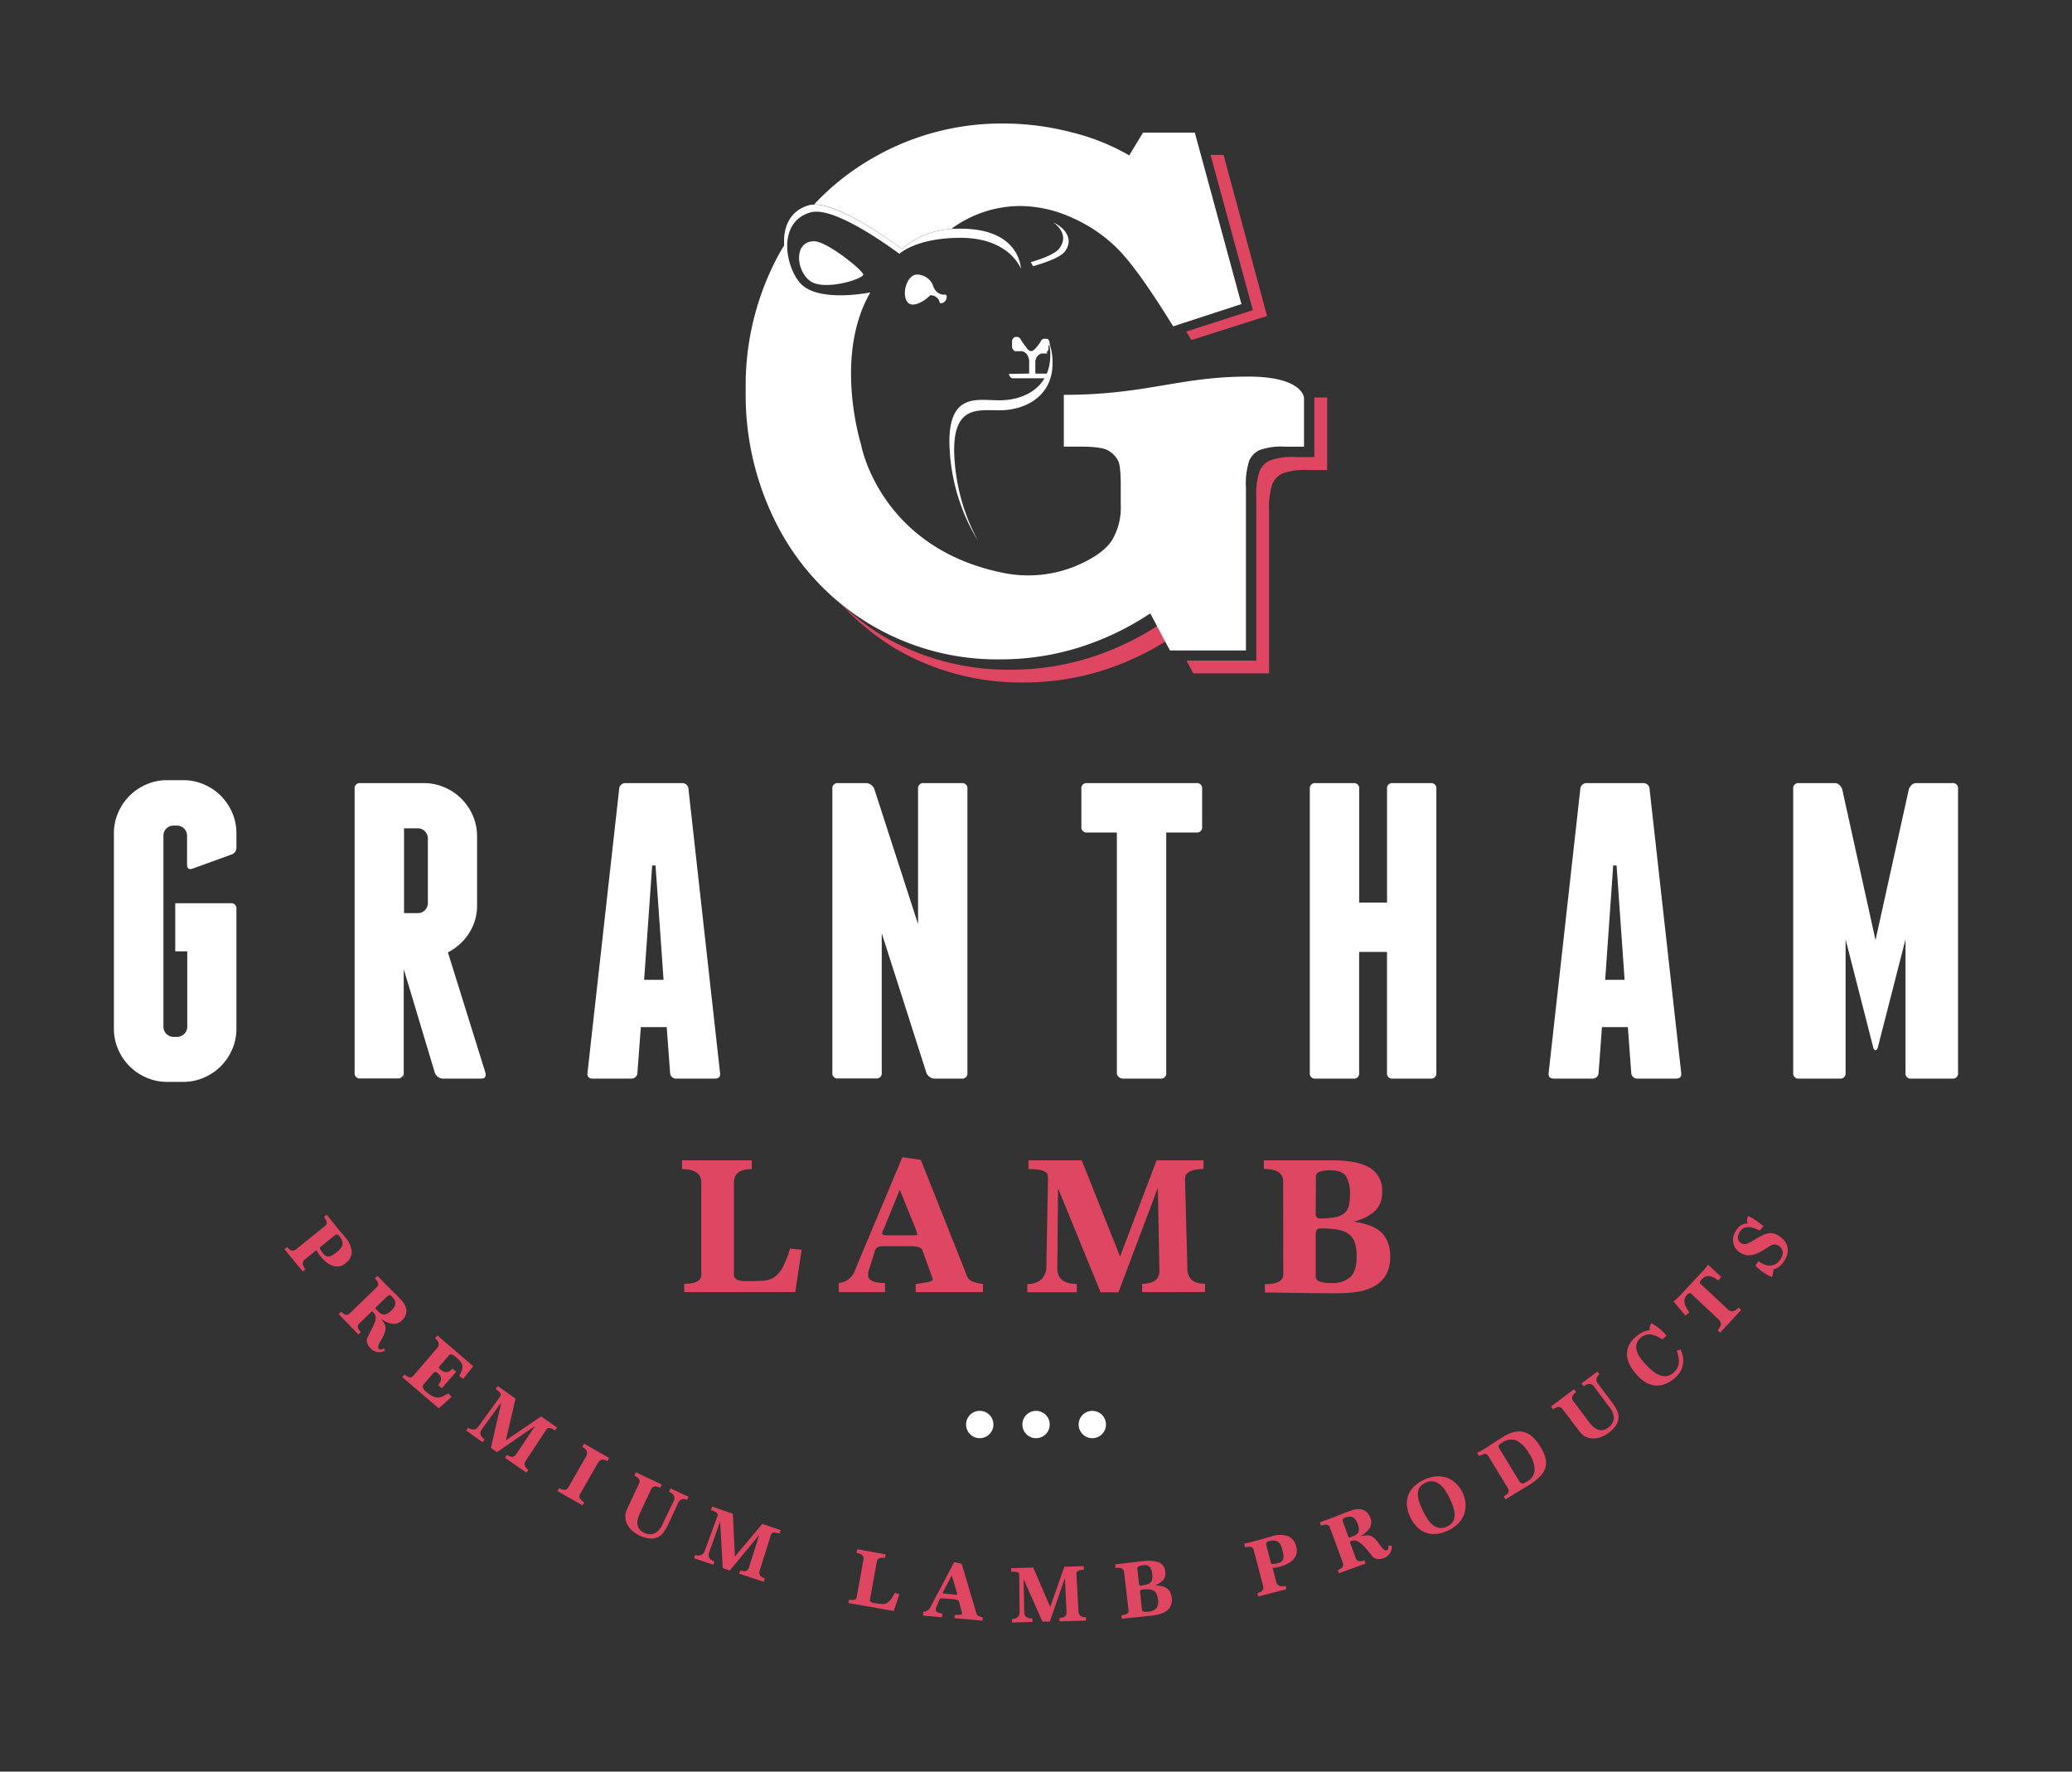 <svg id="Layer_1" data-name="Layer 1" xmlns="http://www.w3.org/2000/svg" xmlns:xlink="http://www.w3.org/1999/xlink" viewBox="0 0 400 342"><rect x="0" y="0" width="400" height="342" fill="#333333" stroke="none"/><defs><style>.cls-1,.cls-5{fill:none;}.cls-2{fill:#fff;}.cls-3{fill:#df4662;}.cls-4{clip-path:url(#clip-path);}.cls-5{stroke:#572e2d;stroke-miterlimit:10;stroke-width:0.08px;}</style><clipPath id="clip-path"><rect class="cls-1" x="546" y="-10.17" width="100" height="100"/></clipPath></defs><title>logo-reversed</title><path class="cls-2" d="M39.37,151.43a10.5,10.5,0,0,1,3.26,2.19,10.83,10.83,0,0,1,2.2,3.26,10,10,0,0,1,.81,4v2.6A1.39,1.39,0,0,1,44.58,165l-7.41,2.69c-.71.22-1.06,0-1.06-.82v-5.54a1.95,1.95,0,0,0-2-1.95H33.5a1.86,1.86,0,0,0-1.38.57,1.84,1.84,0,0,0-.57,1.38v36.83a1.95,1.95,0,0,0,1.95,2h.65a1.95,1.95,0,0,0,2-2v-14.5H33.83v-9.29H44.5a1,1,0,0,1,1.14,1.14v23.06a9.92,9.92,0,0,1-.81,4,10.58,10.58,0,0,1-2.2,3.26,10.36,10.36,0,0,1-3.26,2.2,9.79,9.79,0,0,1-4,.82h-3.1a9.79,9.79,0,0,1-4-.82,10.32,10.32,0,0,1-5.46-5.46,9.76,9.76,0,0,1-.82-4V160.88a9.84,9.84,0,0,1,.82-4,10.26,10.26,0,0,1,5.46-5.45,9.79,9.79,0,0,1,4-.82h3.1A9.79,9.79,0,0,1,39.37,151.43Z"/><path class="cls-2" d="M93.71,207.08q.26,1.14-.81,1.14H85.48a1.55,1.55,0,0,1-.93-.33,1.61,1.61,0,0,1-.61-.81l-6-20v21.11l-.08-.82a1,1,0,0,1-1.06.82H69.6a1,1,0,0,1-1.14-1.14V152.32a1,1,0,0,1,1.14-1.14H81.82a9.79,9.79,0,0,1,4,.82,10.25,10.25,0,0,1,3.26,2.2,10.48,10.48,0,0,1,2.2,3.25,10,10,0,0,1,.82,4v13.28a9.81,9.81,0,0,1-1.55,5.42,10.45,10.45,0,0,1-4.08,3.7ZM78,176.28H80.6a1.95,1.95,0,0,0,2-2V161.85a1.95,1.95,0,0,0-2-1.95H78Z"/><path class="cls-2" d="M139,207.08c.11.76-.22,1.14-1,1.14h-7.42a1.15,1.15,0,0,1-1.22-1.14l-.65-8.8h-5l-.65,8.8a1.15,1.15,0,0,1-1.23,1.14h-7.41c-.76,0-1.09-.38-1-1.14l6.11-54.76a1.19,1.19,0,0,1,1.31-1.14H131.6a1.19,1.19,0,0,1,1.31,1.14ZM128.1,189.15l-1.55-22.08h-.65l-1.55,22.08Z"/><path class="cls-2" d="M186.76,152.32v54.76a1,1,0,0,1-1.14,1.14h-5.21a1.56,1.56,0,0,1-.94-.33,1.67,1.67,0,0,1-.61-.73l-8.64-27v26.89a1,1,0,0,1-1.14,1.14h-7.25a1,1,0,0,1-1.14-1.14V152.32a1,1,0,0,1,1.14-1.14h5.38a1.58,1.58,0,0,1,.94.33,1.74,1.74,0,0,1,.61.73l8.47,26.16V152.32a1,1,0,0,1,1.14-1.14h7.25A1,1,0,0,1,186.76,152.32Z"/><path class="cls-2" d="M232.07,152.32v7.25a1,1,0,0,1-1.14,1.14h-5.79v46.37a1,1,0,0,1-1.14,1.14h-7.25a1.17,1.17,0,0,1-.78-.33,1,1,0,0,1-.36-.81V160.71H209.9a1,1,0,0,1-1.14-1.14v-7.25a1,1,0,0,1,1.14-1.14h21A1,1,0,0,1,232.07,152.32Z"/><path class="cls-2" d="M277.29,152.32v54.76a1,1,0,0,1-1.14,1.14H268.9a1,1,0,0,1-1.14-1.14V183.77h-5.38v23.31a1,1,0,0,1-1.14,1.14H254a1,1,0,0,1-1.14-1.14V152.32a1,1,0,0,1,1.14-1.14h7.25a1,1,0,0,1,1.14,1.14v21.92h5.38V152.32a1,1,0,0,1,1.14-1.14h7.25A1,1,0,0,1,277.29,152.32Z"/><path class="cls-2" d="M324.55,207.08c.11.76-.22,1.14-1,1.14h-7.41a1.15,1.15,0,0,1-1.23-1.14l-.65-8.8h-5l-.65,8.8a1.15,1.15,0,0,1-1.22,1.14h-7.42c-.76,0-1.09-.38-1-1.14l6.11-54.76a1.19,1.19,0,0,1,1.31-1.14h10.75a1.19,1.19,0,0,1,1.31,1.14Zm-10.92-17.93-1.55-22.08h-.65l-1.55,22.08Z"/><path class="cls-2" d="M378,152.32v54.76a1,1,0,0,1-1.14,1.14H369a1,1,0,0,1-1.14-1.14V181.33l-5.38,21c-.11.27-.25.41-.41.41s-.3-.14-.41-.41l-5.37-21v25.75a1,1,0,0,1-1.14,1.14h-7.83a1,1,0,0,1-1.14-1.14V152.32a1,1,0,0,1,1.14-1.14h6.93a1.15,1.15,0,0,1,.85.37,2.22,2.22,0,0,1,.53.77l6.44,29.17,6.44-29.17a2.22,2.22,0,0,1,.53-.77,1.15,1.15,0,0,1,.85-.37h6.93A1,1,0,0,1,378,152.32Z"/><path class="cls-3" d="M132.09,249.44v-1.61c2.2,0,3.3-.59,3.3-1.76V228.31q0-2.61-3.72-2.61V224h13.46v1.69q-3.45,0-3.45,2.61v17.76q0,1.26,2.22,1.26h.65q1.69,0,2.88-.09a4.39,4.39,0,0,0,2.07-.69,5.33,5.33,0,0,0,1.59-1.88,20.93,20.93,0,0,0,1.44-3.63l2.22.23-1.22,8.17Z"/><path class="cls-3" d="M176.77,249.44v-1.57l1.13-.15c.39-.06.75-.11,1.07-.18a3.77,3.77,0,0,0,.79-.23c.2-.09.3-.18.3-.28a1.38,1.38,0,0,0-.09-.45c-.07-.16-.14-.35-.21-.55l-1.69-4.68a1,1,0,0,0-.77-.59,4.46,4.46,0,0,0-1.26-.18h-5.6c-.82,0-1.32.26-1.5.77l-1.22,3.91a1.86,1.86,0,0,0-.12.42,2.67,2.67,0,0,0,0,.5c0,1,1.09,1.5,3.26,1.5v1.76h-8.93v-1.76a3.69,3.69,0,0,0,3.18-2.61l9.09-21.67,3.56.5,8.94,22.47a1.41,1.41,0,0,0,.5.69,2.86,2.86,0,0,0,.79.43,6.61,6.61,0,0,0,.9.24,7.28,7.28,0,0,0,.88.14v1.57Zm-3.07-19.75-3,7.33a4.16,4.16,0,0,0-.42,1.15c0,.2.39.3,1.19.3h4.71c.62,0,.92-.05.92-.15a14.83,14.83,0,0,0-.73-2.07Z"/><path class="cls-3" d="M220.49,249.44v-1.61c2.22,0,3.33-.84,3.33-2.53l-.3-16-7.6,20.17h-3.45l-8.21-20.06-.15,15.38q0,3.08,3.76,3.07v1.61h-9.55v-1.61A3.81,3.81,0,0,0,201,247a3.32,3.32,0,0,0,1-2.55l.31-16.76a5.21,5.21,0,0,0-.06-.83.91.91,0,0,0-.42-.61,3,3,0,0,0-1.13-.4,10.87,10.87,0,0,0-2.15-.16V224h10.28l7.4,18.57L223.28,224h9.06v1.69a7.62,7.62,0,0,0-1.85.18,3,3,0,0,0-1.09.46,1.32,1.32,0,0,0-.52.63,2.48,2.48,0,0,0-.11.73l.46,17.33q.08,2.81,3.41,2.8v1.61Z"/><path class="cls-3" d="M247.71,228.05q0-2.38-3.72-2.39V224h13.23c3.15,0,5.53.46,7.16,1.39a5,5,0,0,1,2.43,4.75,4.73,4.73,0,0,1-1.42,3.68,9.17,9.17,0,0,1-4.06,2,17.44,17.44,0,0,1,3,.73,6.46,6.46,0,0,1,2.21,1.24,5.39,5.39,0,0,1,1.36,2,7.42,7.42,0,0,1,.48,2.82,6.81,6.81,0,0,1-.83,3.53,5.88,5.88,0,0,1-2.24,2.16,9.64,9.64,0,0,1-3.26,1.08,25.39,25.39,0,0,1-3.88.28c-2.17,0-4.39,0-6.65-.05l-7.34-.1v-1.61c2.37,0,3.56-.63,3.56-1.88Zm6.29,6.32a.75.75,0,0,0,.85.84,14.18,14.18,0,0,0,3-.25,3.7,3.7,0,0,0,1.76-.82,2.81,2.81,0,0,0,.81-1.47,11,11,0,0,0,.19-2.16,6.33,6.33,0,0,0-.75-3.42c-.5-.77-1.51-1.16-3-1.16a5.88,5.88,0,0,0-2.16.29.93.93,0,0,0-.66.87Zm0,12.08a1,1,0,0,0,.7.92,6.2,6.2,0,0,0,2.35.31,5.06,5.06,0,0,0,3.66-1.17c.8-.78,1.19-2.12,1.19-4a7.78,7.78,0,0,0-.4-2.74,3.39,3.39,0,0,0-1.25-1.63,5.29,5.29,0,0,0-2.2-.79,21.16,21.16,0,0,0-3.2-.21c-.56,0-.85.4-.85,1.19Z"/><circle class="cls-2" cx="200.01" cy="275" r="2.64"/><circle class="cls-2" cx="210.87" cy="275" r="2.64"/><circle class="cls-2" cx="189.14" cy="275" r="2.64"/><path class="cls-3" d="M54.92,241.16l.52-.42c.59.73,1.16.88,1.69.45l5.69-4.58c.43-.34.33-.9-.28-1.67l.54-.43,2.25,2.79c.25.31.47.57.65.77s.38.44.6.71a4.94,4.94,0,0,1,1.33,2.87,2.85,2.85,0,0,1-1.23,2.23,3.12,3.12,0,0,1-1,.55,2.2,2.2,0,0,1-1.17,0,3.71,3.71,0,0,1-1.29-.6,6.55,6.55,0,0,1-1.37-1.34,5.63,5.63,0,0,1-.47-.63c-.11-.17-.21-.35-.3-.52l-2.24,1.8a1,1,0,0,0-.38.82,2,2,0,0,0,.51,1.08l-.52.42Zm6.76-.29a3.39,3.39,0,0,0,.32.56,6.81,6.81,0,0,0,.44.61,1.4,1.4,0,0,0,.62.48,1.16,1.16,0,0,0,.64,0,2.26,2.26,0,0,0,.65-.31c.23-.16.45-.32.67-.5a5.11,5.11,0,0,0,.74-.72,1.51,1.51,0,0,0,.35-.72,1.38,1.38,0,0,0-.09-.79,3.24,3.24,0,0,0-.57-.93c-.23-.3-.54-.3-.91,0Z"/><path class="cls-3" d="M74.34,260.69a1.29,1.29,0,0,1-.47.25,2,2,0,0,1-.7.09,2.53,2.53,0,0,1-.79-.16,1.84,1.84,0,0,1-.74-.49,2.66,2.66,0,0,1-.79-1.24,1.47,1.47,0,0,1,.12-1c.29-.59.56-1.13.81-1.6a9.08,9.08,0,0,0,.57-1.3,2.36,2.36,0,0,0,.16-1,1.37,1.37,0,0,0-.42-.86c-.14-.14-.26-.21-.34-.19l-2.4,2.31c-.44.43-.33,1,.32,1.66l-.48.46-3.8-3.92.48-.46c.64.65,1.17.76,1.61.34l5.29-5.12q.63-.62-.39-1.68l.5-.48,1.73,1.79c.25.25.45.46.63.63l.54.53.66.64.91.94a4.32,4.32,0,0,1,.84,1.16,2.66,2.66,0,0,1,.26,1.08,2.08,2.08,0,0,1-.23,1,3.17,3.17,0,0,1-.64.85,2.18,2.18,0,0,1-1.84.63,4.25,4.25,0,0,1-2.17-1,7.88,7.88,0,0,1,.55.84,2.67,2.67,0,0,1,.28.71,1.78,1.78,0,0,1,0,.65,2.58,2.58,0,0,1-.19.68,6.61,6.61,0,0,1-.48,1c-.18.29-.33.56-.46.81a2.63,2.63,0,0,0-.25.66.55.55,0,0,0,.16.52q.24.26.9-.12ZM72.85,253a5.18,5.18,0,0,0,.57.52,1.19,1.19,0,0,0,.6.24,1.21,1.21,0,0,0,.69-.14,3.37,3.37,0,0,0,.87-.66,2.42,2.42,0,0,0,.57-.74,1.41,1.41,0,0,0,.17-.66,1.5,1.5,0,0,0-.16-.61,3,3,0,0,0-.42-.55l-.22-.23c-.22-.22-.52-.16-.89.2l-2.12,2.06a.24.24,0,0,0,.06.29Z"/><path class="cls-3" d="M77.67,265.86l.43-.5c.72.62,1.29.7,1.69.23l4.59-5.34c.52-.61.39-1.24-.39-1.91l.46-.53,6.91,5.94-1.94,2.44-.78-.57a4.28,4.28,0,0,0,.56-1.28,1.72,1.72,0,0,0,0-.94,2,2,0,0,0-.5-.77c-.23-.23-.5-.48-.8-.74a1.75,1.75,0,0,0-.71-.42.48.48,0,0,0-.5.15l-1.82,2.11a.33.33,0,0,0,0,.52,4.53,4.53,0,0,0,.56.42,1.24,1.24,0,0,0,.57.21,1.22,1.22,0,0,0,.63-.12,2.53,2.53,0,0,0,.75-.55l.7.6L85.29,268l-.69-.6a4.15,4.15,0,0,0,.45-.77,1.17,1.17,0,0,0,.09-.59,1.06,1.06,0,0,0-.22-.5,4,4,0,0,0-.5-.54q-.45-.31-.69,0l-1.94,2.25c-.33.39-.19.84.41,1.36a6.1,6.1,0,0,0,1.27.89,2.15,2.15,0,0,0,2,.06c.32-.15.69-.34,1.1-.57l.6.69-2.48,2.2Z"/><path class="cls-3" d="M97.49,281.41l.39-.55c.75.53,1.33.51,1.73-.07l3.69-5.51-7.36,5.05-1.17-.82,2-8.75L93,275.94c-.48.7-.3,1.34.55,1.94l-.38.54L90,276.16l.39-.55a1.55,1.55,0,0,0,1.09.35,1.37,1.37,0,0,0,.93-.64l4.07-5.62a3.31,3.31,0,0,0,.18-.29.41.41,0,0,0,0-.31,1.23,1.23,0,0,0-.29-.4,4.72,4.72,0,0,0-.69-.57l.4-.57L99.53,270l-1.88,8.05,6.82-4.61,3.07,2.14-.4.57a3.1,3.1,0,0,0-.67-.37,1.37,1.37,0,0,0-.48-.11.53.53,0,0,0-.32.1.88.88,0,0,0-.21.22l-3.95,6c-.43.65-.26,1.23.49,1.76l-.38.55Z"/><path class="cls-3" d="M107.62,287.85l.33-.58c.85.49,1.44.45,1.76-.11l3.43-6c.42-.73.18-1.35-.71-1.85l.34-.61,4.83,2.75-.35.61c-.81-.47-1.43-.34-1.84.39l-3.44,6c-.32.56,0,1.08.82,1.58l-.33.58Z"/><path class="cls-3" d="M130.06,289.77c.35-.76.05-1.36-.91-1.81l.3-.63,3.47,1.62-.3.63a1.13,1.13,0,0,0-1.71.59l-2,4.28a7.42,7.42,0,0,1-.87,1.45,3,3,0,0,1-1.12.89,3.17,3.17,0,0,1-1.5.22,6,6,0,0,1-2-.6,5.23,5.23,0,0,1-1.45-1,4,4,0,0,1-.92-1.23,3.29,3.29,0,0,1-.33-1.37,3.2,3.2,0,0,1,.3-1.41l2.35-5c.29-.61,0-1.12-.91-1.54l.3-.63,5,2.35-.3.63q-1.33-.63-1.77.3l-2.18,4.67a7.59,7.59,0,0,0-.36,1,2.72,2.72,0,0,0-.1,1,2,2,0,0,0,.32.93,2.16,2.16,0,0,0,.91.74,2.4,2.4,0,0,0,2.13.15,3.52,3.52,0,0,0,1.49-1.76Z"/><path class="cls-3" d="M142.71,303.8l.21-.63q1.31.45,1.65-.54l2-6.32-5.69,6.88-1.35-.47-.51-9-2.13,6q-.42,1.2,1,1.71l-.21.63L134,300.81l.21-.63a1.59,1.59,0,0,0,1.15,0,1.37,1.37,0,0,0,.72-.87l2.38-6.52a2.77,2.77,0,0,0,.09-.33.43.43,0,0,0-.08-.3,1.51,1.51,0,0,0-.39-.31,5.39,5.39,0,0,0-.82-.35l.22-.66,4,1.39.39,8.26,5.3-6.31,3.54,1.22-.23.66a3.69,3.69,0,0,0-.74-.18,1.45,1.45,0,0,0-.49,0,.55.55,0,0,0-.29.17.87.87,0,0,0-.14.27l-2.16,6.85q-.34,1.11,1,1.56l-.22.63Z"/><path class="cls-3" d="M163.79,309.46l.12-.65q1.35.24,1.47-.48l1.31-7.23c.12-.71-.32-1.16-1.33-1.34l.12-.69,5.49,1-.12.69c-.94-.17-1.47.1-1.6.81l-1.3,7.23c-.06.35.21.57.81.68l.27,0c.45.08.85.14,1.18.17a1.76,1.76,0,0,0,.89-.13,2.18,2.18,0,0,0,.79-.65,8.38,8.38,0,0,0,.85-1.37l.89.26-1.1,3.24Z"/><path class="cls-3" d="M184.27,312.38l.06-.64.47,0a3.09,3.09,0,0,0,.45,0,1.39,1.39,0,0,0,.33-.06c.09,0,.14-.07.14-.11a.72.72,0,0,0,0-.19c0-.07,0-.15-.07-.23l-.52-2a.44.44,0,0,0-.3-.28,2.11,2.11,0,0,0-.51-.12l-2.31-.2c-.34,0-.55.05-.65.26l-.65,1.56-.06.17a.76.76,0,0,0,0,.21c0,.41.39.66,1.28.74l-.06.72-3.69-.33.07-.72a1.55,1.55,0,0,0,1.41-1l4.55-8.6,1.45.34,2.85,9.6a.58.58,0,0,0,.18.3,1.1,1.1,0,0,0,.31.2l.36.14.36.09-.06.64Zm-.53-8.25-1.52,2.9a1.74,1.74,0,0,0-.22.46c0,.09.15.14.48.17l1.94.18c.26,0,.38,0,.39,0a6.83,6.83,0,0,0-.23-.88Z"/><path class="cls-3" d="M204.54,313l0-.67q1.38,0,1.35-1.08l-.31-6.63-2.91,8.43-1.43,0-3.63-8.2.12,6.36q0,1.28,1.59,1.23v.67l-3.95.11,0-.67a1.6,1.6,0,0,0,1.09-.37,1.41,1.41,0,0,0,.37-1.07l-.07-6.94a3.31,3.31,0,0,0,0-.34.38.38,0,0,0-.19-.25,1.52,1.52,0,0,0-.47-.15,4.51,4.51,0,0,0-.89,0l0-.7,4.25-.12,3.28,7.6,2.74-7.76,3.75-.11,0,.7a3.43,3.43,0,0,0-.76.09,1.35,1.35,0,0,0-.45.2.62.62,0,0,0-.21.27,1.06,1.06,0,0,0,0,.31l.39,7.16c.05.78.53,1.15,1.45,1.12l0,.67Z"/><path class="cls-3" d="M217,303.48c-.07-.65-.62-.92-1.64-.8l-.08-.68,5.45-.63a6.09,6.09,0,0,1,3,.24,2.08,2.08,0,0,1,1.23,1.84,2,2,0,0,1-.41,1.58,3.83,3.83,0,0,1-1.58,1,9,9,0,0,1,1.26.16,2.79,2.79,0,0,1,1,.41,2.11,2.11,0,0,1,.65.74,3.06,3.06,0,0,1,.33,1.14A2.82,2.82,0,0,1,226,310a2.49,2.49,0,0,1-.82,1,4,4,0,0,1-1.29.59,9.42,9.42,0,0,1-1.58.3c-.89.11-1.81.2-2.74.29l-3,.31-.08-.66c1-.11,1.44-.43,1.38-.94Zm2.89,2.3a.31.31,0,0,0,.39.31,6.55,6.55,0,0,0,1.22-.24,1.55,1.55,0,0,0,.68-.42,1.14,1.14,0,0,0,.26-.64,4,4,0,0,0,0-.9,2.62,2.62,0,0,0-.47-1.37,1.38,1.38,0,0,0-1.3-.34,2.51,2.51,0,0,0-.88.22.4.4,0,0,0-.23.39Zm.57,5a.41.41,0,0,0,.33.34,2.69,2.69,0,0,0,1,0,2.09,2.09,0,0,0,1.45-.66,2.26,2.26,0,0,0,.3-1.7,3.17,3.17,0,0,0-.29-1.11,1.41,1.41,0,0,0-.6-.61,2.14,2.14,0,0,0-.94-.22,7.87,7.87,0,0,0-1.32.06c-.23,0-.33.2-.29.53Z"/><path class="cls-3" d="M242.92,308.19l-.17-.64c.91-.24,1.28-.7,1.1-1.36L242,299.13c-.14-.53-.69-.67-1.64-.42l-.18-.68,3.47-.91c.39-.11.71-.2,1-.29l.89-.26a5,5,0,0,1,3.16,0,2.84,2.84,0,0,1,1.54,2,3,3,0,0,1,.09,1.16,2.32,2.32,0,0,1-.45,1.08,3.63,3.63,0,0,1-1.06.93,6.54,6.54,0,0,1-1.79.71,5.45,5.45,0,0,1-.76.17,3.21,3.21,0,0,1-.6.06l.73,2.78a.93.93,0,0,0,.59.68,1.93,1.93,0,0,0,1.19,0l.17.65Zm2.49-6.29a4.48,4.48,0,0,0,.64,0l.73-.16a1.41,1.41,0,0,0,.7-.38,1,1,0,0,0,.27-.57,2,2,0,0,0,0-.73q-.07-.39-.18-.81a5.39,5.39,0,0,0-.35-1,1.66,1.66,0,0,0-.52-.61,1.52,1.52,0,0,0-.76-.24,3.47,3.47,0,0,0-1.08.14c-.37.1-.49.38-.37.84Z"/><path class="cls-3" d="M268.66,298.39a1.11,1.11,0,0,1,0,.53,2.09,2.09,0,0,1-.2.68,2.59,2.59,0,0,1-.47.66,2,2,0,0,1-.74.48,2.79,2.79,0,0,1-1.46.21,1.5,1.5,0,0,1-.85-.5c-.42-.51-.8-1-1.13-1.4a10.16,10.16,0,0,0-1-1,2.76,2.76,0,0,0-.89-.58,1.39,1.39,0,0,0-1,0c-.19.07-.29.15-.32.24l1.15,3.13c.21.58.76.7,1.64.38l.23.62-5.12,1.88-.24-.62c.86-.32,1.18-.76,1-1.34l-2.53-6.9c-.2-.56-.76-.67-1.69-.33l-.24-.65,2.34-.86.83-.31.71-.29.85-.34,1.23-.45a4.36,4.36,0,0,1,1.4-.3,2.86,2.86,0,0,1,1.09.2,2.09,2.09,0,0,1,.8.61,3.35,3.35,0,0,1,.52.93,2.17,2.17,0,0,1-.17,1.94,4.44,4.44,0,0,1-1.81,1.57,5.93,5.93,0,0,1,1-.16,2.29,2.29,0,0,1,.75,0,1.83,1.83,0,0,1,.61.25,3.63,3.63,0,0,1,.55.45,6.41,6.41,0,0,1,.67.83c.19.28.38.53.55.75a3,3,0,0,0,.51.5.57.57,0,0,0,.54.06c.22-.08.3-.37.25-.87ZM261,296.63a4.31,4.31,0,0,0,.71-.31,1.3,1.3,0,0,0,.46-.44,1.27,1.27,0,0,0,.15-.7,3.45,3.45,0,0,0-.24-1.06,2.72,2.72,0,0,0-.45-.82,1.47,1.47,0,0,0-.54-.42,1.18,1.18,0,0,0-.62-.1,2.8,2.8,0,0,0-.67.15l-.3.11q-.45.16-.18.9l1,2.77a.22.22,0,0,0,.29.06Z"/><path class="cls-3" d="M282.28,288a6.15,6.15,0,0,1,.64,2.33,4.92,4.92,0,0,1-.31,2.08,5.14,5.14,0,0,1-1.14,1.74,6.79,6.79,0,0,1-1.85,1.29,7.19,7.19,0,0,1-2.07.65,4.74,4.74,0,0,1-2-.12,4.54,4.54,0,0,1-1.79-1,6.52,6.52,0,0,1-1.46-2,6.75,6.75,0,0,1-.7-2.41,4.59,4.59,0,0,1,.3-2,4.5,4.5,0,0,1,1.14-1.65,7.15,7.15,0,0,1,1.83-1.23,7,7,0,0,1,2.12-.64,5.21,5.21,0,0,1,2.05.14,4.77,4.77,0,0,1,1.81,1A5.86,5.86,0,0,1,282.28,288Zm-2.89,6.67a2.46,2.46,0,0,0,1.09-.92,2.52,2.52,0,0,0,.34-1.26,4.9,4.9,0,0,0-.26-1.52,13.64,13.64,0,0,0-1.55-3.23,5.09,5.09,0,0,0-1.06-1.18,2.79,2.79,0,0,0-1.29-.58,2.65,2.65,0,0,0-1.56.31,2.32,2.32,0,0,0-1.1.94,2.51,2.51,0,0,0-.28,1.28A5.12,5.12,0,0,0,274,290a13.68,13.68,0,0,0,.68,1.62,14.74,14.74,0,0,0,.92,1.64,4.89,4.89,0,0,0,1.07,1.17,2.37,2.37,0,0,0,2.68.24Z"/><path class="cls-3" d="M290.64,289.45l-.34-.57a4.94,4.94,0,0,0,.62-.43,1,1,0,0,0,.29-.4.74.74,0,0,0,0-.46,3.92,3.92,0,0,0-.31-.62l-3.36-5.52a2.79,2.79,0,0,0-.47-.63.64.64,0,0,0-.4-.16,1.28,1.28,0,0,0-.47.14,5.83,5.83,0,0,1-.68.26l-.36-.59c.24-.11.47-.23.67-.34l.62-.36.76-.47.73-.5.92-.6c.35-.23.8-.51,1.34-.84a7.72,7.72,0,0,1,2-.89,3.82,3.82,0,0,1,3.57.85,7.82,7.82,0,0,1,1.57,1.91,8.57,8.57,0,0,1,1,2.17,3.68,3.68,0,0,1,0,1.89,4,4,0,0,1-1,1.69,9.38,9.38,0,0,1-2,1.6Zm2.53-3.71a1.82,1.82,0,0,0,.36.47.54.54,0,0,0,.35.16.76.76,0,0,0,.42-.1c.15-.07.33-.17.54-.29a2.69,2.69,0,0,0,1.42-2.12,5.81,5.81,0,0,0-1.09-3.29,6,6,0,0,0-2.4-2.48,2.93,2.93,0,0,0-2.78.41,3.94,3.94,0,0,0-.43.29.69.69,0,0,0-.23.26.54.54,0,0,0,0,.31,2.29,2.29,0,0,0,.21.41Z"/><path class="cls-3" d="M307.73,267.68c-.5-.67-1.17-.68-2-.05l-.42-.56,3.06-2.29.42.56a1.13,1.13,0,0,0-.29,1.78l2.84,3.79a7.66,7.66,0,0,1,.86,1.45,2.82,2.82,0,0,1,.25,1.41,3,3,0,0,1-.51,1.42,6,6,0,0,1-1.45,1.45,5.35,5.35,0,0,1-1.54.82,4.09,4.09,0,0,1-1.51.23,3.39,3.39,0,0,1-1.37-.35,3.06,3.06,0,0,1-1.09-.94L301.63,272c-.41-.54-1-.52-1.8.07l-.41-.56,4.45-3.33.41.56c-.78.59-1,1.16-.57,1.7l3.09,4.13a5.74,5.74,0,0,0,.7.78,2.61,2.61,0,0,0,.84.57,2,2,0,0,0,1,.16,2.17,2.17,0,0,0,1.08-.46,2.4,2.4,0,0,0,1.14-1.8,3.61,3.61,0,0,0-.85-2.15Z"/><path class="cls-3" d="M324.43,260.5a5.31,5.31,0,0,1,.46,1.45,4.89,4.89,0,0,1,0,1.43,4.21,4.21,0,0,1-.46,1.33,4.52,4.52,0,0,1-.92,1.15,6.54,6.54,0,0,1-2.09,1.34,4.22,4.22,0,0,1-2,.25,4.34,4.34,0,0,1-1.8-.64,7.93,7.93,0,0,1-1.62-1.38,10.23,10.23,0,0,1-1.32-1.85,5,5,0,0,1-.58-1.87,4,4,0,0,1,.29-1.83,5,5,0,0,1,1.31-1.74,5.22,5.22,0,0,1,.61-.49,5.16,5.16,0,0,1,.71-.43,3.49,3.49,0,0,1,.75-.31,2.07,2.07,0,0,1,.72-.11,1.91,1.91,0,0,1,.29-1.37,10,10,0,0,1,2.94,2.41l-.83.75a5,5,0,0,0-2.36-1,2.48,2.48,0,0,0-1.84.72,2.25,2.25,0,0,0-.74,1.15,2.57,2.57,0,0,0,0,1.23,4.7,4.7,0,0,0,.6,1.27,9.82,9.82,0,0,0,.94,1.21,14.22,14.22,0,0,0,1.43,1.39,5.24,5.24,0,0,0,1.41.89,2.75,2.75,0,0,0,1.4.2,2.55,2.55,0,0,0,1.35-.68,2.87,2.87,0,0,0,1-1.76,5.06,5.06,0,0,0-.4-2.44Z"/><path class="cls-3" d="M332.08,257.26l-.49-.46c.76-.8.81-1.51.16-2.12l-5.24-4.9c-.23-.22-.5-.17-.8.15a2,2,0,0,0-.45.74,1.5,1.5,0,0,0-.06.79,2.84,2.84,0,0,0,.3.89,8.25,8.25,0,0,0,.63,1l-.77.62-2.27-2.73c.21-.18.44-.37.68-.6s.43-.41.56-.55l4.28-4.58c.16-.17.35-.38.57-.64s.4-.51.55-.74l2.54,2.37-.57.73a3.53,3.53,0,0,0-1.73-.89,1.82,1.82,0,0,0-1.52.72c-.31.33-.37.59-.16.78l5.24,4.9c.65.61,1.35.5,2.12-.32l.49.46Z"/><path class="cls-3" d="M339.72,237.55a9.18,9.18,0,0,0-1.11-.47,3.39,3.39,0,0,0-1-.19,2,2,0,0,0-.85.13,1.53,1.53,0,0,0-.66.5,2.42,2.42,0,0,0-.6,1.35,1.21,1.21,0,0,0,.45,1,1.36,1.36,0,0,0,.66.29,1.8,1.8,0,0,0,.7-.09,4.31,4.31,0,0,0,.81-.4l1-.59c.43-.24.83-.46,1.2-.64a3.56,3.56,0,0,1,1.12-.36,2.62,2.62,0,0,1,1.11.08,3.49,3.49,0,0,1,1.21.68,3.66,3.66,0,0,1,1,1.08,3,3,0,0,1,.36,1.24,3.44,3.44,0,0,1-.19,1.33,4.42,4.42,0,0,1-.75,1.3,4.09,4.09,0,0,1-.81.8,2.3,2.3,0,0,1-1,.44,6.31,6.31,0,0,1-.1.76,4.38,4.38,0,0,1-.21.73,6.25,6.25,0,0,1-1-.48,7.45,7.45,0,0,1-1-.66c-.22-.17-.42-.35-.62-.53a6.21,6.21,0,0,1-.58-.57l.64-.81a4,4,0,0,0,.92.56,3.19,3.19,0,0,0,1.05.27,2.42,2.42,0,0,0,1.06-.15,2.27,2.27,0,0,0,.95-.74,3.15,3.15,0,0,0,.54-.9,1.81,1.81,0,0,0,.14-.76,1.38,1.38,0,0,0-.2-.64,1.93,1.93,0,0,0-.44-.51,1.5,1.5,0,0,0-.9-.35,2,2,0,0,0-1.05.36q-.87.56-1.62,1a5.79,5.79,0,0,1-1.49.61,3.07,3.07,0,0,1-1.41.06,3.18,3.18,0,0,1-1.4-.68,2.7,2.7,0,0,1-1.09-2.1,3.07,3.07,0,0,1,.19-1.18,3.86,3.86,0,0,1,.63-1.11,2.85,2.85,0,0,1,.87-.75,2,2,0,0,1,1.13-.26,1.34,1.34,0,0,1-.1-.72,2.55,2.55,0,0,1,.18-.71,6.87,6.87,0,0,1,1.53.84c.53.37,1,.73,1.46,1.09Z"/><path class="cls-3" d="M241.86,59.87,229,64l1,1.64L244.61,61l-8.4-31.09-2.51,0Z"/><path class="cls-3" d="M224.09,120.4a54.07,54.07,0,0,1-14,6.66,50.87,50.87,0,0,1-15,2.22,48,48,0,0,1-24.91-6.66,47.28,47.28,0,0,1-7.9-6.13,47.21,47.21,0,0,0,10.37,8.6,47.93,47.93,0,0,0,24.91,6.66,50.91,50.91,0,0,0,15-2.22,54.09,54.09,0,0,0,13.09-6.11Z"/><path class="cls-3" d="M253.74,76.73v11.5h-3.65a12.6,12.6,0,0,0-4.91.65,4.08,4.08,0,0,0-2,2,14.57,14.57,0,0,0-.65,5.33v31.31H229.05l1.31,2.47H245V98.72a14.63,14.63,0,0,1,.65-5.34,4.08,4.08,0,0,1,2-2,12.59,12.59,0,0,1,4.9-.64h3.66v-14Z"/><path class="cls-2" d="M174.1,48.06a16.09,16.09,0,0,1,9.54-3.86c.23-.16.45-.34.68-.49A22.48,22.48,0,0,1,197,39.77,24.4,24.4,0,0,1,206.89,42a28.81,28.81,0,0,1,9,6.16Q219.76,52.1,226.48,63l13.18-4.3-9-33.1h-10L218,30a41.94,41.94,0,0,0-11.2-4.47,52.29,52.29,0,0,0-13.14-1.69,49.73,49.73,0,0,0-25.23,6.7,48.26,48.26,0,0,0-11.27,8.93C162.31,39.37,172.48,46.84,174.1,48.06Z"/><path class="cls-2" d="M241,72.7c-13.4,0-19.69,3.52-35.63,3.52v10h3.18c2.58,0,4.31.21,5.19.65a4.78,4.78,0,0,1,2.12,2.08c.33.66.5,2.26.5,4.79v3.66a12.35,12.35,0,0,1-1.72,6.95c-1.14,1.72-3.26,3.27-6.34,4.65a24.13,24.13,0,0,1-15.06,1.5h0c-22.51-4.74-26.73-23.06-27-24.65,0,0-5.4-17,1.78-29.4-.7.14-11.19,2.14-14-2.41l0,0a4.21,4.21,0,0,1-.47-.62,13.27,13.27,0,0,1-2-6.31c-.37.6-.75,1.21-1.1,1.83a53,53,0,0,0-6.49,26.3A54.82,54.82,0,0,0,150.36,102a47.69,47.69,0,0,0,42.7,25.29,50.87,50.87,0,0,0,15-2.22,54.07,54.07,0,0,0,14-6.66l3.8,7.16h14.67V94.21a14.57,14.57,0,0,1,.65-5.33,4.08,4.08,0,0,1,2-2,12.41,12.41,0,0,1,4.91-.65h3.65V76.82S251.59,72.7,241,72.7Z"/><path class="cls-2" d="M202.07,65.11a8.05,8.05,0,0,1,.69,3.4c0,6.33-5.07,8.77-9.86,8.77-4.09,0-9.62-1.53-9.62,8a37.74,37.74,0,0,0,5.54,19.16,38.42,38.42,0,0,1-4.61-16.86c-.28-9.74,5-8.26,9.14-8.38,4.79-.13,10-2.85,9.84-9.34A10.26,10.26,0,0,0,202.07,65.11Z"/><path class="cls-2" d="M156.48,41c4.69-1.34,16.32,7.41,17.15,8,0,0,3.2-3.09,11.81-3.09,9.23,0,11.54,5.66,11.66,6h0c-.12-1.57-1.3-8.14-12.64-7.75a16.26,16.26,0,0,0-10.36,3.91c-1.73-1.3-13.27-9.78-18-8.43-5.73,1.64-5.79,8.77-2.69,13.71a4.21,4.21,0,0,0,.47.62C151,49.26,151,42.51,156.48,41Z"/><path class="cls-2" d="M203.33,42.94c1.75,1.21,2.67,3.17,1.11,5.1-.75.93-3,1.86-5.44,2.57.14.23.27.49.41.78,2.63-.73,5.27-1.75,6.1-2.76C207.36,46.34,205.72,44,203.33,42.94Z"/><path class="cls-2" d="M157.17,46.57c2.45,0,9.48,5.64,9.48,6.45s-7.49,3.22-10.25,1.23S153.18,46.57,157.17,46.57Z"/><path class="cls-2" d="M202.61,66.56s0-.09,0-.14l0-.13,0-.13a.56.56,0,0,0,0-.12.61.61,0,0,0-.05-.12.47.47,0,0,0,0-.1l-.06-.1-.06-.1-.08-.08a.46.46,0,0,0-.07-.07L202,65.4l-.07,0-.07,0-.08,0-.08,0h-.07l-.19,0-.2.09-.17.15-.14.2h0v0a.61.61,0,0,1,0,.06l-.06.1-.08.12-.11.15a.88.88,0,0,1-.12.17l-.13.18-.14.18-.15.19-.16.18a1.29,1.29,0,0,1-.16.17l-.16.15-.16.13-.15.1a.94.94,0,0,1-.15.06l-.14,0-.14,0-.15-.07-.16-.11-.16-.13-.17-.16L198.1,67l-.16-.2c-.06-.06-.11-.13-.16-.19l-.16-.21-.14-.19-.12-.18-.11-.17a.77.77,0,0,1-.09-.13l-.07-.11,0-.07,0,0h0l-.16-.21-.19-.17-.21-.12h-.05l0,0h-.26l-.1,0a.17.17,0,0,0-.1,0l-.1,0a.24.24,0,0,0-.09.06l-.1.07-.08.08-.08.09-.07.11-.06.12-.06.12s0,.08,0,.13l0,.14,0,.14s0,.1,0,.15a1.13,1.13,0,0,0,0,.3c0,.05,0,.1,0,.15l0,.15,0,.14s0,.09,0,.13l.06.12.06.12.07.11.08.1.08.08a.39.39,0,0,0,.1.08l.09.06.1,0,.1,0,.11,0h.49l.14,0,.16,0,.16,0,.17,0,.18.07.17.08.16.09.15.11.14.13.12.14.1.17c0,.07.07.15.1.23a1.55,1.55,0,0,1,.08.23,2.17,2.17,0,0,1,.07.24l.06.24a2.23,2.23,0,0,0,0,.23c0,.08,0,.16,0,.24a1.93,1.93,0,0,1,0,.24c0,.08,0,.16,0,.24a1.77,1.77,0,0,0,0,.23c0,.08,0,.15,0,.23s0,.15,0,.22l0,.22a1.18,1.18,0,0,0,0,.2c0,.06,0,.13,0,.19s0,.12,0,.18a.84.84,0,0,1-.05.17l-3.84.06a.83.83,0,0,0,0,.14,1.45,1.45,0,0,0,.14.28.92.92,0,0,0,.23.29.49.49,0,0,0,.34.13l1.24,0,2.19,0,2.05,0h.9l.41-.89-2.37,0s0-.1-.05-.16a1,1,0,0,0,0-.17l0-.18a1.29,1.29,0,0,1,0-.19,1.46,1.46,0,0,1,0-.22l0-.22c0-.08,0-.16,0-.23s0-.16,0-.24V70.4c0-.09,0-.17,0-.25a2,2,0,0,1,0-.24c0-.08,0-.16,0-.24s.05-.15.07-.23a1.55,1.55,0,0,1,.08-.23c0-.08.07-.15.1-.23a1.4,1.4,0,0,1,.1-.16,1.34,1.34,0,0,1,.11-.14l.13-.12.15-.11.15-.09.16-.07a.47.47,0,0,1,.15-.06l.16,0,.15,0,.14,0,.13,0,.11,0h.32l.09,0,.09,0L202,68l.09-.06a.46.46,0,0,0,.07-.07.6.6,0,0,0,.08-.08l.06-.08.06-.1a.54.54,0,0,0,0-.11.37.37,0,0,0,.05-.11.36.36,0,0,0,0-.11l0-.13,0-.14s0-.09,0-.13,0-.09,0-.14S202.61,66.6,202.61,66.56Z"/><path class="cls-2" d="M182.45,56.88h-.22c-1.67,0-2.12-1.78-2.16-1.88v0a3.35,3.35,0,0,0-3-2c-2.1,0-3.12,4.09-1.78,5.43,1,1,3.17-.26,4.28-1.43a1.81,1.81,0,0,1,1.75,1.07l.08.26c.1.27.29.24.62.13a1.26,1.26,0,0,0,.73-1C182.77,57.14,182.74,56.88,182.45,56.88Z"/><g class="cls-4"><line class="cls-5" x1="538.33" y1="-21.83" x2="377.83" y2="138.67"/><line class="cls-5" x1="540.67" y1="-21.83" x2="380.17" y2="138.67"/><line class="cls-5" x1="543" y1="-21.83" x2="382.5" y2="138.67"/><line class="cls-5" x1="545.33" y1="-21.83" x2="384.83" y2="138.67"/><line class="cls-5" x1="547.67" y1="-21.83" x2="387.17" y2="138.67"/><line class="cls-5" x1="550" y1="-21.83" x2="389.5" y2="138.67"/><line class="cls-5" x1="552.33" y1="-21.83" x2="391.83" y2="138.67"/><line class="cls-5" x1="554.67" y1="-21.83" x2="394.17" y2="138.67"/><line class="cls-5" x1="557" y1="-21.83" x2="396.5" y2="138.67"/><line class="cls-5" x1="559.33" y1="-21.83" x2="398.83" y2="138.67"/></g></svg>
